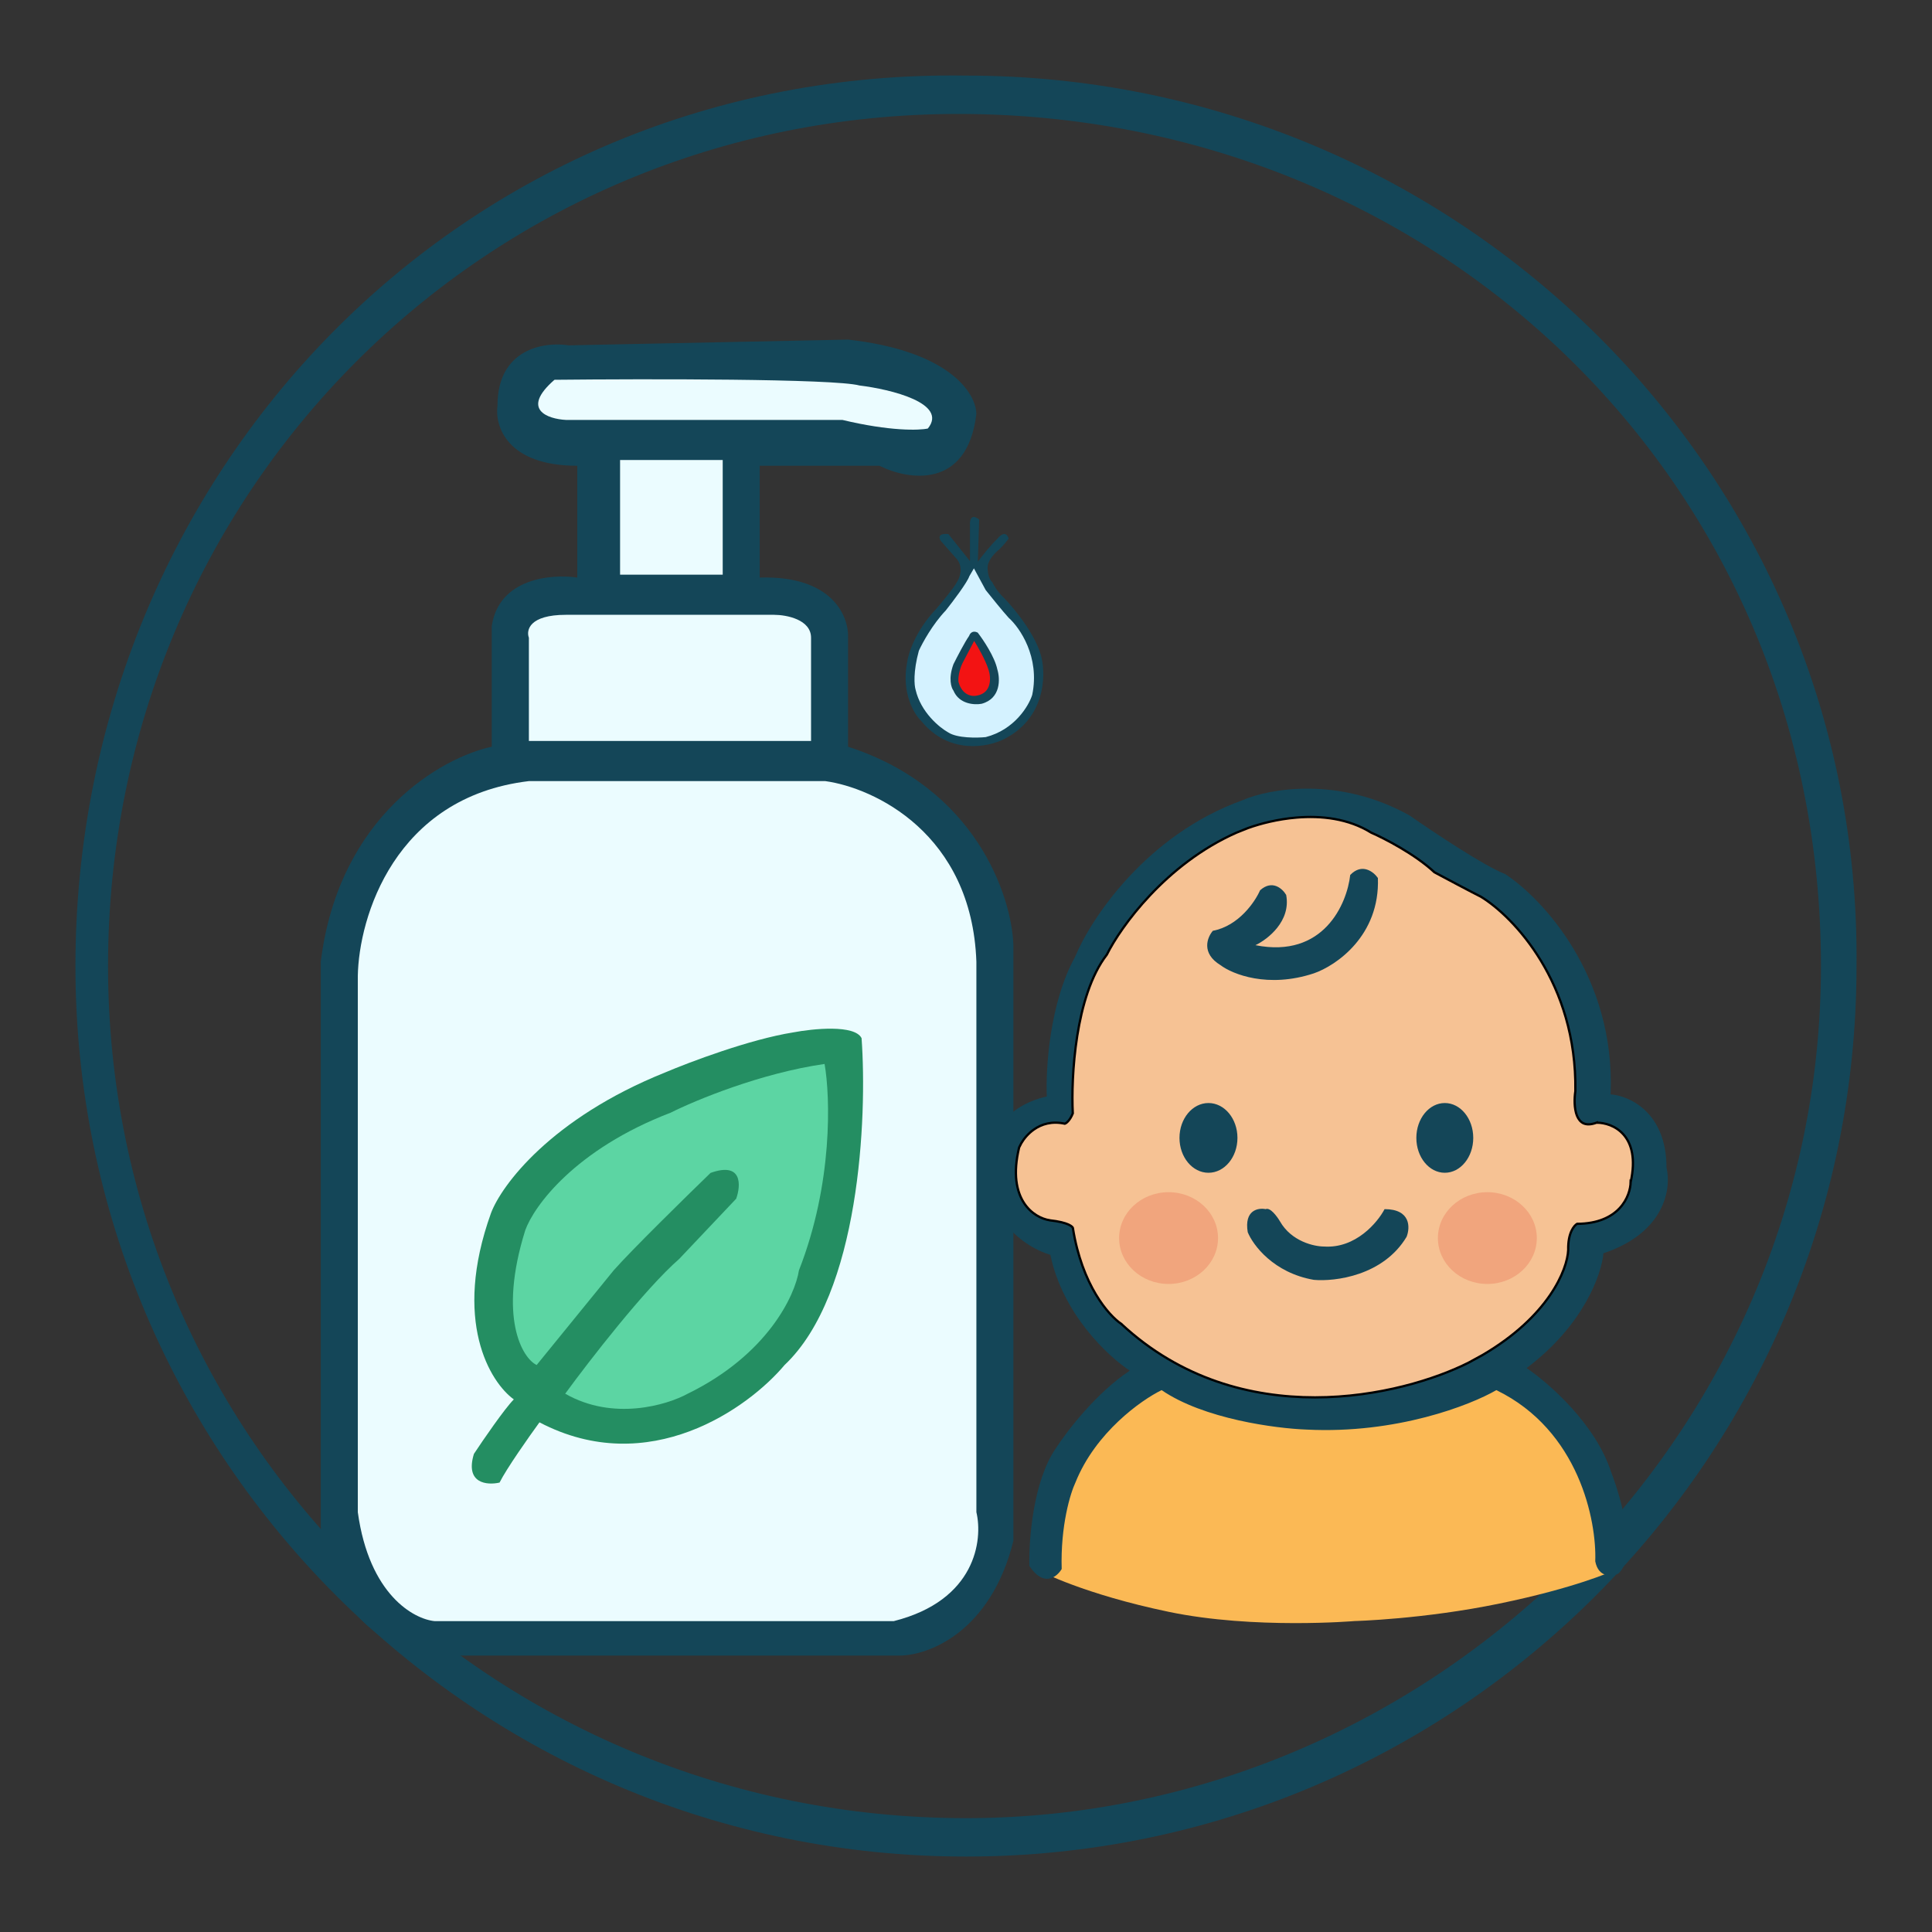 <svg xmlns="http://www.w3.org/2000/svg" fill="none" viewBox="0 0 40 40" height="40" width="40">
<rect x="0" y="0" width="40" height="40" fill="#333333" stroke="none"/>
<path fill="#144658" d="M38.437 20.001C38.437 30.183 30.182 38.438 20 38.438C9.817 38.438 1.562 30.183 1.562 20.001C1.562 9.819 9.547 1.406 20 1.565C30.182 1.565 38.542 9.776 38.437 20.001ZM2.237 20.001C2.237 29.811 10.19 37.643 20 37.643C29.559 37.643 37.701 29.811 37.701 20.001C37.701 9.882 29.652 2.359 19.842 2.359C10.032 2.359 2.237 10.191 2.237 20.001Z"></path>
<path fill="#144658" d="M20.981 19.556V31.902C20.509 33.802 19.211 34.277 18.621 34.277H8.942C7.195 33.992 6.68 32.377 6.641 31.605V19.912C7.018 16.873 9.159 15.678 10.181 15.46V12.967C10.323 11.97 11.421 11.879 11.952 11.958V9.643C10.488 9.643 10.241 8.812 10.3 8.396C10.3 7.209 11.283 7.071 11.775 7.15L17.558 7.031C19.683 7.269 20.214 8.159 20.214 8.575C20.025 10.142 18.798 9.94 18.208 9.643H15.729V11.958C17.24 11.911 17.578 12.769 17.558 13.204V15.46C20.202 16.315 20.942 18.547 20.981 19.556Z"></path>
<path fill="#EBFCFF" d="M20.215 19.911C20.12 17.252 18.09 16.31 17.087 16.172H10.949C8.164 16.504 7.428 19.001 7.408 20.208V31.308C7.644 33.018 8.569 33.524 9.002 33.564H18.503C20.203 33.136 20.352 31.882 20.215 31.308V19.911Z"></path>
<path fill="#248E62" d="M16.244 28.261C17.802 26.789 17.956 23.136 17.838 21.494C17.696 21.209 16.834 21.296 16.421 21.375C15.524 21.518 14.277 21.989 13.766 22.206C11.405 23.156 10.382 24.541 10.166 25.115C9.363 27.347 10.146 28.617 10.638 28.973C10.449 29.163 10.008 29.804 9.812 30.101C9.623 30.718 10.087 30.754 10.343 30.695C10.484 30.41 10.953 29.745 11.169 29.448C13.435 30.635 15.497 29.151 16.244 28.261Z"></path>
<path fill="#5CD5A3" d="M10.875 25.471C10.309 27.276 10.816 28.122 11.111 28.261L12.705 26.302C13.082 25.875 14.2 24.779 14.711 24.284C15.372 24.047 15.341 24.541 15.242 24.818L14.062 26.065C13.354 26.682 12.193 28.182 11.702 28.855C12.693 29.424 13.806 29.092 14.239 28.855C15.892 28.047 16.462 26.817 16.541 26.302C17.249 24.498 17.19 22.701 17.072 22.028C15.75 22.218 14.397 22.78 13.885 23.037C11.902 23.797 11.052 24.976 10.875 25.471Z"></path>
<path fill="#EBFCFF" d="M10.95 15.341H16.792V13.204C16.792 12.825 16.281 12.729 16.025 12.729H11.717C10.961 12.729 10.891 13.046 10.95 13.204V15.341Z"></path>
<path fill="#EBFCFF" d="M17.794 7.981C17.275 7.839 13.368 7.843 11.48 7.863C10.771 8.48 11.342 8.674 11.716 8.694H17.44C18.431 8.931 19.034 8.911 19.21 8.872C19.635 8.349 18.443 8.06 17.794 7.981Z"></path>
<rect fill="#EBFCFF" height="2.374" width="2.125" y="9.524" x="12.838"></rect>
<path fill="#FBB955" d="M32.624 29.979C33.184 30.539 33.424 31.917 33.364 32.536C33.364 32.536 32.624 32.874 31.045 33.2C29.466 33.526 28.047 33.562 28.047 33.562C28.047 33.562 25.964 33.739 24.201 33.372C22.438 33.005 21.543 32.532 21.543 32.532L21.896 31.072C22.006 29.773 23.243 28.804 23.848 28.482C25.037 29.102 27.039 29.278 27.891 29.289C29.029 29.348 30.36 28.847 30.884 28.588C31.656 28.648 32.366 29.54 32.624 29.979Z"></path>
<path fill="#144658" d="M21.864 29.98C21.389 30.659 21.298 31.89 21.312 32.421C21.609 32.871 21.882 32.651 21.981 32.485C21.955 31.585 22.161 30.914 22.267 30.691C22.683 29.655 23.629 28.986 24.05 28.781C24.922 29.379 26.415 29.575 27.053 29.598C28.912 29.692 30.445 29.092 30.98 28.781C32.694 29.613 33.059 31.491 33.028 32.325C33.096 32.673 33.374 32.64 33.505 32.58C33.904 32.224 33.572 31.031 33.357 30.479C33.034 29.477 32.055 28.625 31.606 28.325C32.794 27.433 33.162 26.369 33.197 25.948C34.488 25.515 34.605 24.586 34.503 24.175C34.503 23.029 33.732 22.686 33.346 22.658C33.448 20.213 31.931 18.597 31.16 18.095C30.735 17.934 29.667 17.221 29.186 16.885C27.718 16.062 26.268 16.33 25.727 16.567C23.723 17.288 22.579 19.032 22.257 19.814C21.73 20.765 21.648 22.134 21.673 22.701C20.748 22.913 20.509 23.574 20.506 23.878C20.268 25.203 21.234 25.831 21.747 25.98C22.002 27.21 22.95 28.091 23.392 28.378C22.704 28.828 22.087 29.634 21.864 29.98Z"></path>
<path stroke-width="0.047" stroke="black" fill="#F6C294" d="M26.843 16.927C27.353 16.884 27.917 16.945 28.389 17.239C28.658 17.356 29.297 17.684 29.699 18.06C29.945 18.191 30.476 18.474 30.661 18.566L30.663 18.567C31.33 18.974 32.65 20.347 32.616 22.589V22.592C32.593 22.741 32.59 22.95 32.649 23.099C32.679 23.172 32.723 23.229 32.786 23.258C32.849 23.286 32.935 23.288 33.052 23.245L33.06 23.242V23.244C33.222 23.244 33.452 23.305 33.614 23.491C33.778 23.678 33.869 23.987 33.762 24.472L33.761 24.471C33.758 24.617 33.7 24.833 33.533 25.013C33.364 25.194 33.087 25.336 32.652 25.338C32.591 25.372 32.46 25.524 32.468 25.877V25.879C32.451 26.29 32.061 27.255 30.693 28.055L30.406 28.212C29.723 28.556 28.544 28.93 27.227 28.931C25.91 28.931 24.453 28.559 23.217 27.412V27.411C22.954 27.237 22.399 26.604 22.213 25.425L22.212 25.424C22.212 25.421 22.21 25.412 22.195 25.398C22.181 25.385 22.157 25.369 22.121 25.352C22.049 25.32 21.928 25.286 21.734 25.265L21.733 25.264C21.572 25.24 21.348 25.136 21.197 24.9C21.046 24.664 20.97 24.3 21.099 23.761L21.1 23.757L21.145 23.669C21.2 23.575 21.287 23.469 21.405 23.386C21.563 23.275 21.777 23.206 22.045 23.265L22.069 23.254C22.082 23.245 22.099 23.231 22.115 23.213C22.148 23.177 22.183 23.122 22.211 23.051C22.192 22.677 22.205 22.069 22.303 21.448C22.401 20.827 22.586 20.191 22.915 19.766C23.2 19.193 24.134 17.887 25.601 17.239L25.836 17.145C26.103 17.049 26.459 16.959 26.843 16.927Z"></path>
<ellipse fill="#F1A57D" ry="0.95" rx="1.024" cy="25.633" cx="24.194"></ellipse>
<ellipse fill="#F1A57D" ry="0.95" rx="1.024" cy="25.633" cx="30.794"></ellipse>
<ellipse fill="#144658" ry="0.722" rx="0.589" cy="23.559" cx="29.913"></ellipse>
<ellipse fill="#144658" ry="0.722" rx="0.6" cy="23.559" cx="25.02"></ellipse>
<path fill="#144658" d="M25.111 19.271C25.646 19.17 25.985 18.67 26.088 18.433C26.342 18.204 26.555 18.401 26.629 18.529C26.731 19.072 26.247 19.448 25.992 19.569C27.401 19.849 27.888 18.716 27.955 18.115C28.201 17.86 28.44 18.051 28.528 18.178C28.571 19.375 27.662 19.993 27.202 20.152C26.251 20.466 25.518 20.17 25.27 19.983C24.863 19.736 24.994 19.406 25.111 19.271Z"></path>
<path fill="#144658" d="M25.833 25.511C25.756 25.053 26.049 25.002 26.204 25.034C26.298 24.991 26.441 25.186 26.501 25.288C26.739 25.704 27.209 25.808 27.414 25.808C28.068 25.851 28.521 25.31 28.666 25.034C29.21 25.034 29.197 25.416 29.122 25.607C28.639 26.413 27.64 26.537 27.202 26.498C26.37 26.354 25.942 25.78 25.833 25.511Z"></path>
<path fill="#144658" d="M20.788 12.381C20.658 12.261 20.571 12.112 20.544 12.053C20.457 11.977 20.444 11.803 20.449 11.726C20.46 11.584 20.616 11.43 20.693 11.371C20.78 11.284 20.856 11.189 20.883 11.152C20.829 10.978 20.707 11.08 20.652 11.152C20.511 11.284 20.322 11.525 20.245 11.63L20.273 10.757C20.11 10.626 20.078 10.766 20.082 10.852V11.617L19.635 11.057C19.407 11.035 19.44 11.148 19.485 11.207L19.811 11.576C19.952 11.75 19.87 11.967 19.811 12.053C19.757 12.162 19.499 12.472 19.377 12.613C18.953 13.061 18.802 13.537 18.78 13.719C18.66 14.352 18.929 14.792 19.078 14.933C19.654 15.632 20.458 15.47 20.788 15.302C21.635 14.876 21.657 13.996 21.562 13.609C21.453 13.151 21.001 12.599 20.788 12.381Z"></path>
<path fill="#D4F2FF" d="M20.408 12.217C20.354 12.119 20.222 11.876 20.164 11.767L20.069 11.93C20.025 12.061 19.725 12.458 19.58 12.64C19.309 12.924 19.096 13.313 19.024 13.473C18.904 13.909 18.929 14.192 18.956 14.278C19.064 14.748 19.453 15.065 19.634 15.165C19.819 15.285 20.227 15.279 20.408 15.261C21.005 15.108 21.299 14.615 21.371 14.387C21.534 13.601 21.113 12.995 20.883 12.79C20.763 12.659 20.517 12.354 20.408 12.217Z"></path>
<path fill="#144658" d="M20.649 13.861C20.595 13.599 20.355 13.242 20.242 13.097C20.133 13.042 20.079 13.12 20.065 13.165C19.979 13.285 19.812 13.607 19.74 13.752C19.631 14.047 19.694 14.239 19.74 14.298C19.859 14.582 20.178 14.598 20.323 14.571C20.725 14.462 20.708 14.052 20.649 13.861Z"></path>
<path fill="#F31313" d="M20.468 13.87C20.403 13.663 20.242 13.383 20.169 13.27L19.925 13.734C19.857 13.884 19.835 14.034 19.844 14.116C19.92 14.4 20.129 14.425 20.224 14.402C20.538 14.348 20.518 14.025 20.468 13.87Z"></path>
</svg>
